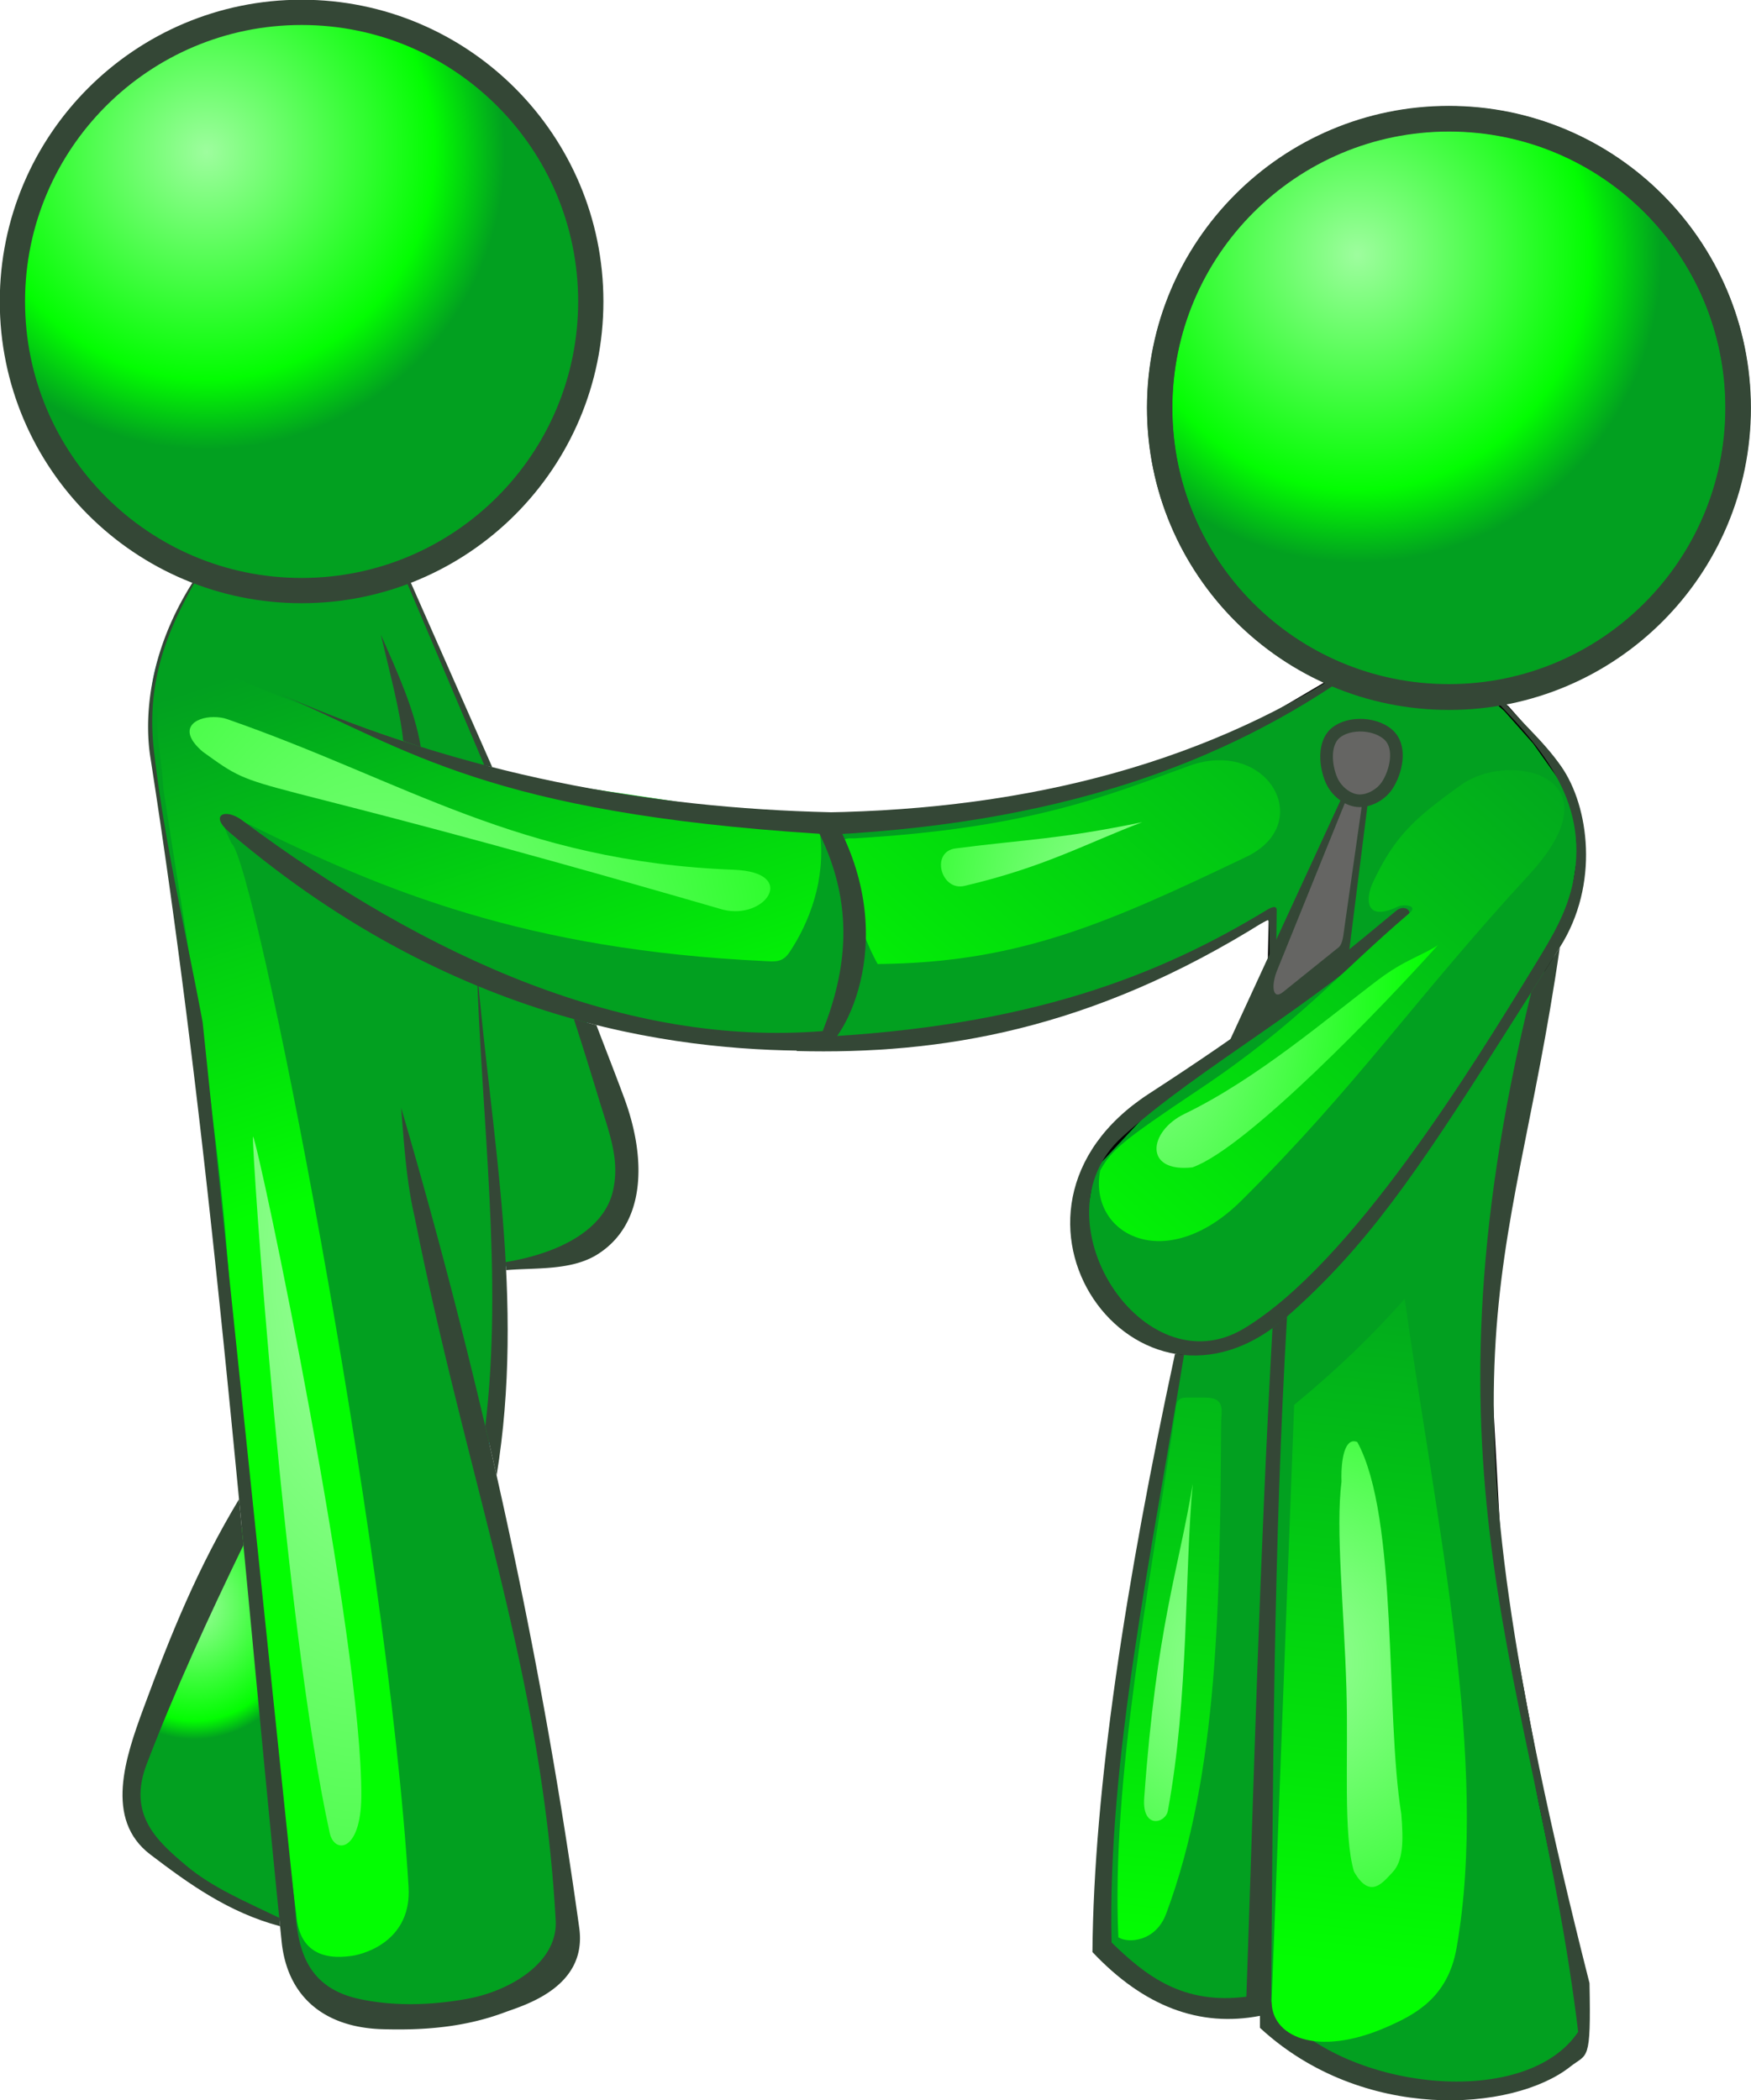 <svg xmlns="http://www.w3.org/2000/svg" xmlns:xlink="http://www.w3.org/1999/xlink" viewBox="0 0 268.45 322.08"><defs><radialGradient id="h" xlink:href="#c" gradientUnits="userSpaceOnUse" cy="767.76" cx="-787.51" gradientTransform="matrix(2.327 -.025 .028 2.57 1548.4 -1620.3)" r="12.232"/><radialGradient id="d" xlink:href="#a" gradientUnits="userSpaceOnUse" cy="254.52" cx="134.64" gradientTransform="matrix(1.224 -.005 .005 1.239 -31.231 -60.929)" r="50.078"/><radialGradient id="k" xlink:href="#c" gradientUnits="userSpaceOnUse" cy="773.72" cx="-617.03" gradientTransform="matrix(6.306 -.143 .127 5.602 3700.7 -4041.2)" r="20.46"/><radialGradient id="j" xlink:href="#c" gradientUnits="userSpaceOnUse" cy="708.15" cx="-761.51" gradientTransform="matrix(3.593 .106 -.216 7.332 2654.2 -4794.6)" r="45.985"/><radialGradient id="g" xlink:href="#a" gradientUnits="userSpaceOnUse" cy="253.83" cx="132.02" gradientTransform="matrix(1.194 .124 -.124 1.19 8.092 -64.107)" r="50.078"/><radialGradient id="l" gradientUnits="userSpaceOnUse" xlink:href="#c" cx="-635.8" cy="664.66" r="45.986" gradientTransform="matrix(1.838 -.104 .175 3.095 936.75 -1853.4)"/><linearGradient id="f" y2="818.98" xlink:href="#b" gradientUnits="userSpaceOnUse" x2="-627.8" gradientTransform="translate(525.28 -391.94)" y1="701.13" x1="-615.27"/><linearGradient id="a"><stop offset="0" stop-color="#9efd9e"/><stop offset=".629" stop-color="#03fd02"/><stop offset=".823" stop-color="#02a020"/><stop offset="1" stop-color="#02a020"/></linearGradient><linearGradient id="c"><stop offset="0" stop-color="#9ffd9e"/><stop offset=".579" stop-color="#03fd02"/><stop offset=".673" stop-color="#02a020"/><stop offset="1" stop-color="#02a020"/></linearGradient><linearGradient id="i" y2="698.3" xlink:href="#b" gradientUnits="userSpaceOnUse" x2="-764.69" gradientTransform="translate(525.28 -391.94)" y1="620.02" x1="-790.44"/><linearGradient id="b"><stop offset="0" stop-color="#02a020"/><stop offset="1" stop-color="#03fd02"/></linearGradient><linearGradient id="e" y2="697.9" xlink:href="#b" gradientUnits="userSpaceOnUse" x2="-674.5" gradientTransform="translate(525.28 -391.94)" y1="602.18" x1="-589.73"/></defs><path d="M123.503 126.779l3.718 15.996-4.583 17.38 10.03-.087 27.15-4.323 16.775-5.966 18.418-9.598-.346 15.996-16.419 11.351-10.883 11.618-1.834 11.005 5.502 11.127 8.927 5.258.978.734-1.223 6.603-8.07 45.611-2.568 32.894v6.726l9.293 6.725 9.905 2.446 5.259-.978 7.581 7.459c6.298 5.402 15.4 5.55 24.212 6.236 9.186-.45 13.652-3.956 17.364-7.948l-.612-9.294-5.747-27.636-4.769-25.557-1.956-13.94-1.468-27.024 1.712-22.134 4.892-24.578 2.934-16.142 3.302-6.726 1.345-8.804-.367-5.38-1.834-5.503-4.687-6.605-4.453-5.015-3.76-3.372-22.006-1.773-2.032 1.556-11.976 7.047-11.37 4.453-20.104 5.707-19.974 3.2z" stroke="#000" fill="#02a020" stroke-width=".968"/><path d="M123.464 124.61c31.737-.074 59.825-6.84 83.264-22.126l.994.389c-19.576 13.858-45.194 23.832-84.075 25.279 4.403 7.952 3.758 18.758.683 30.937 33.655-1.581 53.573-9.63 69.813-19.5.72-.438 1.598-.845 1.59 0l-.062 5.686-1.04 1.895-.06-5.502c-.008-.697-.327-.607-.612-.428-26.68 16.767-49.792 20.5-71.84 19.932 3.504-6.44 4.837-28.172-.368-33.26z" fill="#344736"/><path d="M209.797 122.363l-3.113 24.73-18.85 14.007 18.332-39.774z" fill="#344736"/><path d="M214.074 139.65c1.228-1.025 2.788.056 1.59 1.222-13.224 12.873-31.623 22.582-43.655 33.506-13.675 12.415 3.218 38.674 18.71 29.348 16.549-9.964 35.05-40.107 44.754-56.005 2.524-4.135 4.8-7.887 5.747-12.718 2.461-12.54-5.319-21.027-13.94-29.592l1.797.555c3.43 4.163 7.351 7.347 10.3 11.593 4.224 6.082 5.898 18.052-.236 27.716l-8.926 14.063c-13.303 20.955-20.826 31.92-32.894 42.554-23.001 20.27-49.052-16.054-21.173-34.17 15.296-9.938 23.888-16.366 37.925-28.071z" fill="#344736"/><path d="M206.65 121.995l-10.862 26.836c-.89 2.202-.745 4.636.919 3.297l8.506-6.842c.702-.565.752-2.096.951-3.373l2.782-19.49z" fill="#656563"/><path d="M204.149 119.67c-.974-2.214-1.258-5.652.571-7.235 2.131-1.845 6.579-1.569 8.438.55 1.643 1.873.876 5.375-.49 7.46-.932 1.422-2.841 2.498-4.535 2.34-1.678-.158-3.306-1.572-3.984-3.115z" stroke="#344736" stroke-width="1.937" fill="#656563"/><path transform="matrix(.924 0 0 .924 83.507 -195.369)" d="M197.99 279.09c0 26.5-21.482 47.982-47.982 47.982s-47.982-21.482-47.982-47.982 21.482-47.982 47.982-47.982 47.982 21.482 47.982 47.982z" stroke="#344736" stroke-width="4.191" fill="url(#d)"/><path d="M266.5 62.583c0 24.493-19.854 44.348-44.347 44.348s-44.348-19.855-44.348-44.348 19.855-44.348 44.348-44.348S266.5 38.09 266.5 62.583z" stroke="#344736" stroke-width="3.874" fill="none"/><path d="M239.142 145.266c-7.582 52.527-20.448 60.314 4.55 158.852.248 12.324-.307 10.709-2.94 12.796-8.792 6.97-31.899 8.568-47.588-5.953v-1.834c-9.25 1.796-17.814-1.434-25.68-9.783.212-25.071 5.079-56.541 12.658-91.742l1.378.184c-4.96 30.611-11.761 62.073-11.102 90.09 5.229 5.095 10.898 9.574 20.666 8.315 1.175-33.616 1.976-65.925 4.002-102.518l2.234-1.788c-2.079 35.646-2.14 70.282-2.445 105.045 9.513 13.45 38.776 17.08 47.079 4.647-6.592-54.161-25.584-84.18-7.196-159.404z" fill="#344736"/><path d="M-100.66 238.59c-1.375.047-2.83.315-4.375.875-12.957 4.696-25.268 9.9-53.125 11.5-1.786-.12-2.377.472-1.781 1.781 1.005 6.462 2.662 12.908 5.531 18.125 22.381-.203 36.33-6.422 58.375-16.969 9.763-4.67 5.003-15.643-4.625-15.312zm46.531 1.563c-2.796-.001-5.747.813-7.875 2.343-7.256 5.218-10.474 7.982-14 15.531-1.003 2.148-1.492 6.346 4 3.75.877-.414 3.348-.236 1.781 1.063-11.105 9.472-17.599 17.428-33.094 27.78-12.83 8.574-14.019 9.75-15.844 12.939-1.94 10.1 10.302 16.753 22.344 4.812 18.298-18.144 27.641-32.178 45.625-51.688 10.435-11.32 4.208-16.528-2.937-16.53z" fill="url(#e)" transform="translate(284.02 -114.37) scale(.968)"/><path d="M-70.939 323.9c-4.88 5.595-10.716 11.217-17.5 16.812l-3.563 94.281c-.216 5.725 7.068 9.167 18.22 4.281 4.43-1.94 9.677-4.622 11.061-12.5 5.17-29.397-3.148-66.957-8.218-102.88zm-34.625 15.656c-1.265 0-1.532.738-1.625 1.781-4.251 28.821-10.207 58.921-9.094 83.72 1.58 1.002 5.915.684 7.563-3.72 8.347-22.312 8.514-49.636 8.719-78.094.121-1.93.468-3.687-2.532-3.687h-3.03z" fill="url(#f)" transform="translate(284.02 -114.37) scale(.968)"/><path d="M29.633 89.388l5.384-.183c11.146 2.72 18.965 1.308 26.936-1.406l13.172 30.849c17.192 5.112 34.385 6.547 51.577 7.825 6.34 11.72 5.012 22.612-.692 33.03-12.163.888-24.326-.996-36.489-4.669l6.226 23.692c-.594 12.865-9.697 14.385-18.893 15.78.313 10.842-.816 20.963-2.448 30.832 4.551 23.865 10.753 45.007 12.348 73.75-14.46 14.34-35.687 13.959-42.11.951l-9.613-94.327c-3.467-26.992-5.657-53.6-10.577-81.027-.686-5.406-2.01-10.699-1.43-16.327.384-5.362 1.483-7.887 2.78-11.334.88-2.437 2.413-4.978 3.829-7.436z" stroke="#0ff" stroke-width=".097" fill="#02a020"/><path transform="matrix(.924 0 0 .924 -92.37 -211.649)" d="M197.99 279.09c0 26.5-21.482 47.982-47.982 47.982s-47.982-21.482-47.982-47.982 21.482-47.982 47.982-47.982 47.982 21.482 47.982 47.982z" stroke="#344736" stroke-width="4.191" fill="url(#g)"/><path d="M-254.2 358.6c-22.535 40.57-19.868 47.333-15.279 51.518 6.973 5.952 14.032 10.776 21.339 12.374z" fill="url(#h)" transform="translate(284.02 -114.37) scale(.968)"/><path d="M37.322 236.938c-5.351 11.053-10.471 22.196-14.828 33.57-2.969 7.748 1.538 11.764 5.991 15.53 4.063 3.434 9.166 5.563 14.326 8.056l.13 1.289c-7.87-2.092-13.937-6.458-19.898-10.997-7.077-5.389-3.822-14.886-1.04-22.438 4.29-11.64 8.39-21.658 14.644-32.047zM58.395 97.338c2.524 5.731 5.157 11.462 6.117 17.193l-2.684-.862c-.457-4.585-2.122-10.678-3.433-16.33z" fill="#344736"/><path d="M-266.66 221.7c.272-.551.975-.459 1.183-.407 1.48.367 2.799.91 3.76 1.439 11.722 6.465 31.284 12.108 46.93 18.156l52.338 7.81-1.094 1.435c.93 7.287-1.607 14.019-4.798 18.833-1.147 1.729-2.329 1.513-4.108 1.428-37.56-1.78-60.19-11.09-81.483-21.644-3.82-1.584-5.669-2.918-2.798 3.024 3.688 2.804 24.743 110.32 28.031 165.32.488 8.161-6.406 10.505-8.928 10.893-4.907.755-8.476-.93-8.853-6.606l-5.522-42.144-4.465-45.536c-.883-30.445-6.852-62.834-11.062-90.547-.48-8.4-2.324-10.161.869-21.451z" fill="url(#i)" transform="translate(284.02 -114.37) scale(.968)"/><path d="M-259.53 231.75c-3.043-.02-5.954 1.924-1.75 5.5 10.47 7.53 2.265 1.782 82.344 25 6.766 1.722 12.036-5.918 1.75-6.313-34.076-1.308-51.996-14.026-80.281-23.875-.631-.22-1.36-.307-2.063-.312zm6.188 66.406c-.209 2.287 5.059 78.152 12.156 110.38.735 3.338 4.918 3.042 5-5.719.23-24.59-16.136-102.88-17.156-104.66z" fill="url(#j)" transform="translate(284.02 -114.37) scale(.968)"/><path d="M37.11 125.781c-2.555-1.904-5.079-.83-1.957 1.834 35.966 30.708 71.542 33.695 90.856 33.506 3.469-1.447 12.498-17.745 1.345-36.562-27.975-.649-56.074-5.726-84.376-18.098 19.522 8.499 32.13 18.173 82.664 21.4 5.383 11.016 4.196 20.86.49 30.253-29.886 2.404-60.315-10.924-89.023-32.332z" fill="#344736"/><path d="M77.531 193.542c8.75-1.457 15.139-5.228 16.436-10.895 1.14-4.987-.627-9.019-2.375-14.842a655.646 655.646 0 00-3.604-11.516l3.448.91c1.321 3.471 3.046 7.866 4.306 11.298 3.356 9.14 3.325 19.166-4.15 23.865-4.008 2.52-9.522 2.018-13.997 2.414zM30.543 87.78c-8.77 12.781-8.132 24.119-7.52 28.148 9.612 61.734 13.664 117.442 20.148 181.755.888 8.813 6.887 13.23 15.391 13.49 6.336.193 12.627-.26 18.85-2.594 2.763-1.036 12.569-3.727 11.414-12.797-5.91-42.633-15.236-84.638-27.324-125.896.454 5.65.796 11.273 2.076 16.774 8.114 40.767 19.503 69.818 21.616 107.825.367 6.607-7.254 10.877-13.49 12.02-5.688 1.041-11.505 1.172-16.774 0-9.623-2.143-9.322-10.445-9.857-15.564L31.065 156.745c-2.594-13.92-5.846-27.408-7.476-41.732-1.218-10.7 2.234-18.516 6.194-25.584.308-.55.45-1.102.76-1.644z" fill="#344736"/><path d="M76.137 226.256c4.398-26.93-.893-52.297-3.049-78.17.728 23.61 4.064 47.834 1.312 70.625zM74.258 117.375l1.209.266-13.163-29.827-.49.184z" fill="#344736"/><path d="M-79.221 346.5c-1.633.381-1.806 4.522-1.719 6.344-.952 7.635.397 19.887.781 32.875.327 11.02-.541 22.963 1.188 28.906 2.574 4.582 4.65 1.638 6.062.187 1.78-1.828 1.782-5.066 1.438-9.28-2.588-16-.416-46.909-6.969-58.939-.297-.116-.548-.148-.781-.094zm-25.281 6.719c-2.213 13.558-5.74 22.53-7.688 49.812-.35 4.911 3.375 4.01 3.75 1.969 3.327-18.062 2.624-37.527 3.938-51.781z" fill="url(#k)" transform="translate(284.02 -114.37) scale(.968)"/><path d="M-112.5 248.4c-13.248 2.736-18.182 2.683-29.562 4.156-4.005.519-2.342 6.816 1.406 5.938 12.732-2.984 19.42-6.803 28.156-10.094zm46.83 19.473c-2.623 1.734-5.24 2.31-9.437 5.478-7.935 5.99-19.217 15.721-30.706 21.267-5.685 2.744-6.532 9.325 1.25 8.469 8.65-3.048 30.364-25.693 38.893-35.214z" fill="url(#l)" transform="translate(284.02 -114.37) scale(.968)"/></svg>